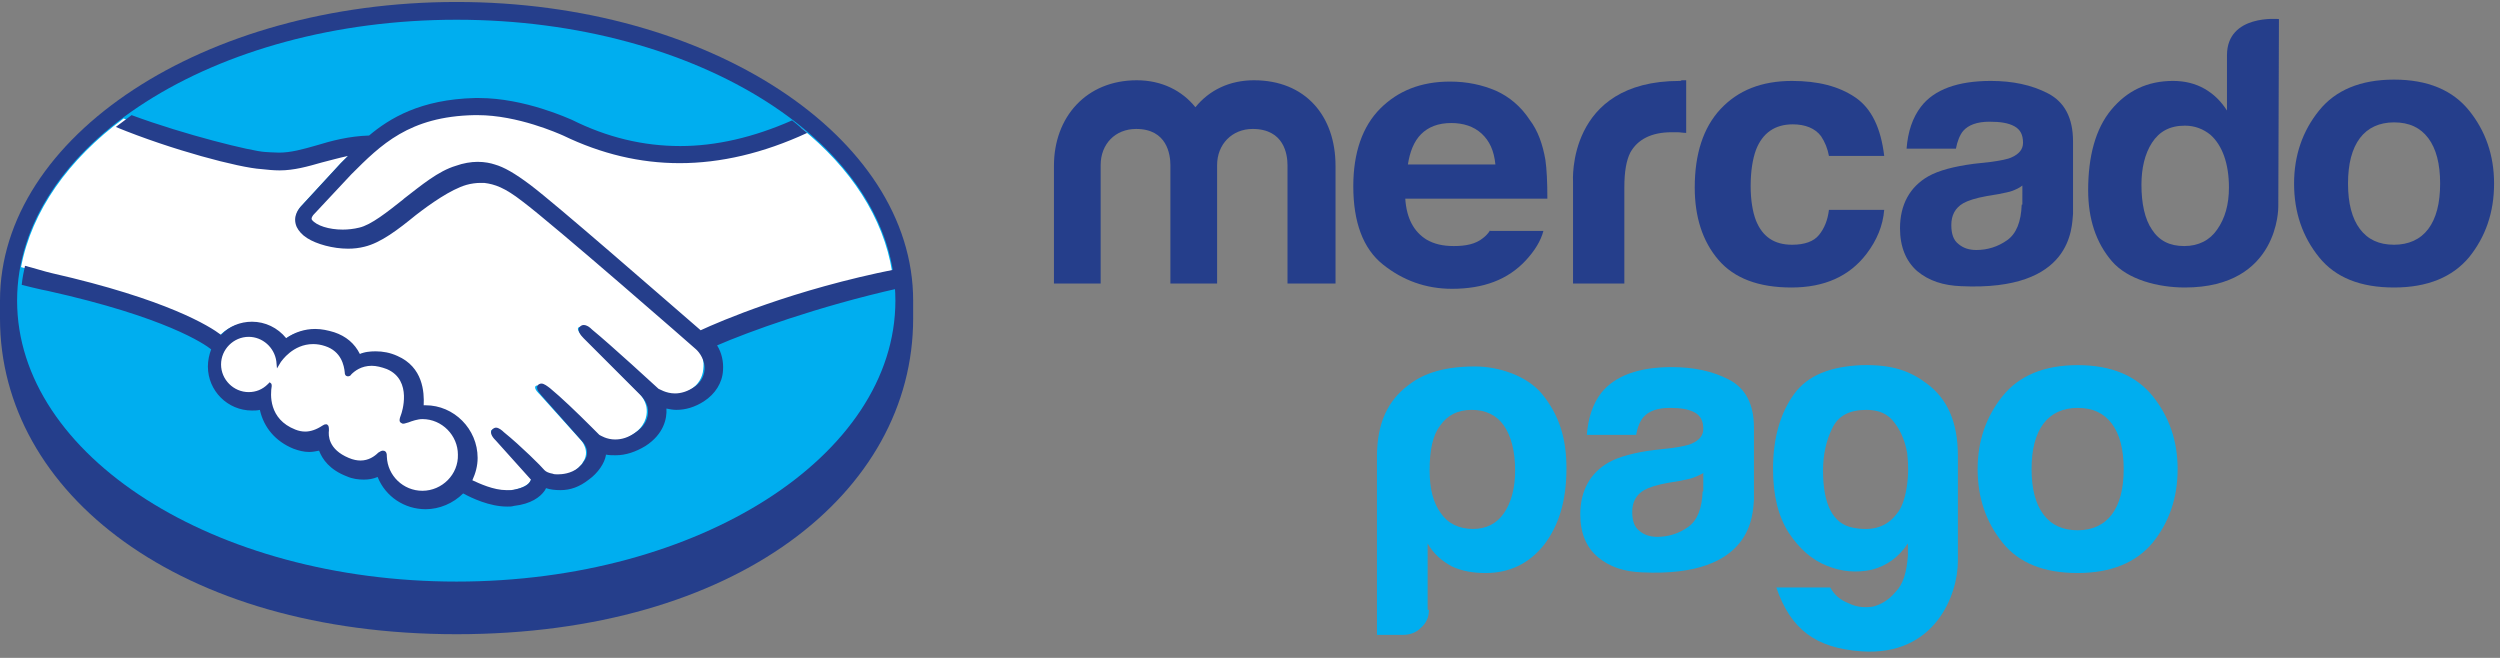 <svg xmlns="http://www.w3.org/2000/svg" xmlns:xlink="http://www.w3.org/1999/xlink" id="Capa_1" x="0px" y="0px" viewBox="0 0 380 100" style="enable-background:new 0 0 380 100;" xml:space="preserve"><rect x="0" y="0" width="380" height="100" fill="#808080" stroke="none"/><style type="text/css">	.st0{fill:#253E8B;}	.st1{fill:#00AEEF;}	.st2{fill:#FFFFFF;}</style><path class="st0" d="M138.8,45.7c0-25-31.1-45.4-69.4-45.4C31,0.3,0,20.7,0,45.7c0,0.6,0,2.4,0,2.7c0,26.5,27.2,48,69.4,48 c42.5,0,69.4-21.5,69.4-48C138.8,47.5,138.8,46.9,138.8,45.7"></path><path class="st1" d="M136.1,45.7c0,23.6-29.9,42.7-66.7,42.7S2.6,69.3,2.6,45.7C2.6,22.1,32.5,3,69.4,3S136.1,22.1,136.1,45.7"></path><path class="st2" d="M47.2,32.2c0,0.1-0.7,0.8-0.3,1.3c1.1,1.3,4.3,2.1,7.6,1.4c2-0.4,4.5-2.4,6.9-4.4c2.6-2.1,5.3-4.2,7.9-5 c2.8-0.9,4.6-0.5,5.7-0.1c1.3,0.4,2.8,1.2,5.2,3.1c4.6,3.4,22.9,19.5,26.1,22.2c2.6-1.2,13.9-6,29.3-9.4 c-1.3-8.2-6.3-15.8-13.9-21.9c-10.6,4.4-23.5,6.8-36.1,0.6c-0.1,0-6.9-3.3-13.7-3.1c-10,0.2-14.4,4.6-19,9.2L47.2,32.2"></path><path class="st2" d="M105.7,52.4c-0.2-0.2-21.6-18.9-26.4-22.5c-2.8-2.1-4.4-2.6-6-2.8c-0.9-0.1-2,0-2.9,0.3 c-2.3,0.6-5.2,2.6-7.8,4.7c-2.7,2.2-5.3,4.2-7.6,4.7c-3,0.7-6.7-0.1-8.4-1.3c-0.7-0.5-1.2-1-1.4-1.5c-0.6-1.4,0.5-2.6,0.7-2.8 l5.9-6.4c0.7-0.7,1.4-1.4,2.1-2c-1.9,0.3-3.7,0.7-5.4,1.2c-2.1,0.6-4.2,1.2-6.3,1.2c-0.9,0-5.5-0.8-6.4-1c-5.3-1.5-10-2.9-17-6.2 c-8.4,6.2-14,14.1-15.6,22.6c1.2,0.3,3.1,0.9,4,1.1c19,4.2,24.9,8.6,26,9.5c1.2-1.3,2.8-2.1,4.7-2.1c2.1,0,4,1.1,5.1,2.7 c1.1-0.9,2.6-1.6,4.5-1.6c0.9,0,1.8,0.2,2.7,0.5c2.1,0.7,3.2,2.2,3.8,3.4c0.7-0.3,1.6-0.6,2.6-0.6c1,0,2.1,0.2,3.2,0.7 c3.5,1.5,4,4.9,3.7,7.5c0.3,0,0.5,0,0.8,0c4.1,0,7.5,3.4,7.5,7.5c0,1.3-0.3,2.5-0.9,3.6c1.1,0.6,4,2.1,6.5,1.8 c2-0.3,2.8-0.9,3.1-1.3c0.2-0.3,0.4-0.6,0.2-0.8l-5.4-5.9c0,0-0.9-0.8-0.6-1.2c0.3-0.3,0.8,0.1,1.2,0.5c2.7,2.3,6.1,5.7,6.1,5.7 c0.1,0,0.3,0.5,1.5,0.7c1.1,0.2,2.9,0.1,4.2-1c0.3-0.3,0.7-0.6,0.9-1c0,0,0,0-0.1,0.1c1.4-1.8-0.2-3.5-0.2-3.5l-6.3-7 c0,0-0.9-0.8-0.6-1.2c0.3-0.3,0.8,0.1,1.2,0.5c2,1.7,4.8,4.5,7.5,7.1c0.5,0.4,2.9,1.8,6-0.2c1.9-1.2,2.3-2.8,2.2-3.9 c-0.1-1.5-1.3-2.6-1.3-2.6l-8.5-8.6c0,0-0.9-0.8-0.6-1.2c0.3-0.3,0.8,0.1,1.2,0.5c2.7,2.3,10.1,9,10.1,9c0.1,0.1,2.6,1.9,5.8-0.1 c1.1-0.7,1.8-1.8,1.9-3.1C107.2,53.7,105.7,52.4,105.7,52.4"></path><path class="st2" d="M64.2,63.3c-1.3,0-2.8,0.8-3,0.7c-0.1-0.1,0.1-0.6,0.2-0.9c0.1-0.3,1.9-5.6-2.4-7.4c-3.3-1.4-5.2,0.2-5.9,0.9 c-0.2,0.2-0.3,0.2-0.3-0.1c-0.1-0.9-0.5-3.5-3.3-4.4c-4-1.2-6.6,1.6-7.3,2.6c-0.3-2.3-2.2-4.1-4.6-4.1c-2.6,0-4.7,2.1-4.7,4.7 c0,2.6,2.1,4.7,4.7,4.7c1.3,0,2.4-0.5,3.2-1.3c0,0,0,0.1,0,0.2c-0.2,1.1-0.6,5.3,3.8,7c1.8,0.7,3.3,0.2,4.5-0.7 c0.4-0.3,0.4-0.2,0.4,0.2c-0.2,1.1,0,3.4,3.3,4.7c2.5,1,3.9,0,4.9-0.9c0.4-0.4,0.5-0.3,0.5,0.3c0.1,3.1,2.7,5.6,5.8,5.6 c3.2,0,5.9-2.6,5.9-5.9C70.1,65.9,67.5,63.3,64.2,63.3"></path><path class="st0" d="M64.2,74.6c-2.9,0-5.3-2.3-5.4-5.2c0-0.3,0-0.9-0.6-0.9c-0.2,0-0.4,0.1-0.7,0.3c-0.6,0.6-1.5,1.2-2.7,1.2 c-0.5,0-1.1-0.1-1.8-0.4c-3.1-1.3-3.1-3.4-3-4.2c0-0.2,0-0.5-0.1-0.7l-0.2-0.2h-0.2c-0.2,0-0.3,0.1-0.5,0.2 c-0.9,0.6-1.8,0.9-2.6,0.9c-0.5,0-1-0.1-1.5-0.3c-4.1-1.6-3.8-5.4-3.6-6.6c0-0.2,0-0.4-0.2-0.5L41,58.1l-0.3,0.3 c-0.8,0.8-1.8,1.2-2.9,1.2c-2.3,0-4.2-1.9-4.2-4.2c0-2.3,1.9-4.2,4.2-4.2c2.1,0,3.9,1.6,4.2,3.7l0.1,1.1l0.6-1 c0.1-0.1,1.8-2.7,4.9-2.7c0.6,0,1.2,0.1,1.8,0.3c2.5,0.8,2.9,3,3,4c0,0.6,0.4,0.6,0.5,0.6c0.2,0,0.4-0.1,0.5-0.3 c0.5-0.5,1.5-1.3,3.1-1.3c0.7,0,1.5,0.2,2.3,0.5c4,1.7,2.2,6.8,2.2,6.8c-0.3,0.8-0.4,1.2,0,1.4l0.2,0.1h0.1c0.2,0,0.4-0.1,0.8-0.2 c0.5-0.2,1.4-0.5,2.1-0.5h0c3,0,5.4,2.5,5.4,5.4C69.7,72.1,67.2,74.6,64.2,74.6z M106.5,50.2c-6.6-5.7-21.8-19-25.9-22.1 c-2.4-1.8-4-2.7-5.4-3.1c-0.6-0.2-1.5-0.4-2.6-0.4c-1,0-2.2,0.2-3.3,0.6c-2.7,0.8-5.3,3-7.9,5l-0.1,0.1c-2.4,1.9-4.9,3.9-6.7,4.3 c-0.8,0.2-1.7,0.3-2.5,0.3c-2.1,0-4-0.6-4.7-1.5c-0.1-0.2,0-0.4,0.2-0.7l0,0l5.8-6.2c4.5-4.5,8.8-8.8,18.7-9c0.2,0,0.3,0,0.5,0 c6.1,0,12.3,2.8,13,3.1c5.8,2.8,11.7,4.2,17.7,4.2c6.2,0,12.7-1.5,19.4-4.6c-0.8-0.6-1.5-1.3-2.3-1.9c-5.9,2.6-11.6,3.9-17,3.9 c-5.6,0-11.1-1.3-16.5-4c-0.3-0.1-7.1-3.3-14.1-3.3c-0.2,0-0.4,0-0.6,0c-8.3,0.2-13,3.1-16.1,5.7c-3.1,0.1-5.7,0.8-8,1.5 c-2.1,0.6-3.9,1.1-5.7,1.1c-0.7,0-2-0.1-2.1-0.1c-2-0.1-12.2-2.6-20.3-5.6c-0.8,0.6-1.6,1.2-2.4,1.8c8.5,3.5,18.8,6.2,22.1,6.4 c0.9,0.1,1.9,0.2,2.8,0.2c2.2,0,4.3-0.6,6.4-1.2c1.2-0.3,2.6-0.7,4-1c-0.4,0.4-0.8,0.8-1.1,1.1l-5.9,6.4c-0.5,0.5-1.5,1.7-0.8,3.3 c0.3,0.6,0.8,1.2,1.6,1.7c1.4,0.9,3.9,1.6,6.2,1.6c0.9,0,1.7-0.1,2.5-0.3c2.5-0.6,5.1-2.6,7.8-4.8c2.2-1.7,5.3-3.9,7.7-4.6 c0.7-0.2,1.5-0.3,2.1-0.3c0.2,0,0.4,0,0.6,0c1.6,0.2,3.1,0.7,5.8,2.8c4.8,3.6,26.2,22.3,26.4,22.5c0,0,1.4,1.2,1.3,3.1 c-0.1,1.1-0.7,2.1-1.7,2.7c-0.9,0.6-1.9,0.9-2.8,0.9c-1.4,0-2.4-0.7-2.5-0.7c-0.1-0.1-7.4-6.8-10.1-9c-0.4-0.4-0.8-0.7-1.3-0.7 c-0.2,0-0.4,0.1-0.6,0.3c-0.4,0.5,0.1,1.2,0.6,1.7l8.6,8.6c0,0,1.1,1,1.2,2.3c0.1,1.4-0.6,2.6-2,3.5c-1,0.7-2,1-3,1 c-1.3,0-2.2-0.6-2.4-0.7l-1.2-1.2c-2.2-2.2-4.6-4.5-6.3-5.9c-0.4-0.3-0.9-0.7-1.3-0.7c-0.2,0-0.4,0.1-0.5,0.2 c-0.2,0.2-0.3,0.6,0.2,1.2c0.2,0.3,0.4,0.5,0.4,0.5l6.2,7c0.1,0.1,1.3,1.5,0.1,3l-0.2,0.3c-0.2,0.2-0.4,0.4-0.6,0.6 c-1.1,0.9-2.5,1-3.1,1c-0.3,0-0.6,0-0.8-0.1c-0.6-0.1-1-0.3-1.2-0.5l-0.1-0.1c-0.3-0.4-3.5-3.6-6.1-5.7c-0.3-0.3-0.8-0.7-1.2-0.7 c-0.2,0-0.4,0.1-0.6,0.3c-0.5,0.6,0.3,1.4,0.6,1.7l5.3,5.9c0,0.1-0.1,0.2-0.2,0.4c-0.2,0.3-0.8,0.9-2.8,1.2c-0.2,0-0.5,0-0.7,0 c-2,0-4.1-1-5.2-1.5c0.5-1.1,0.8-2.2,0.8-3.4c0-4.4-3.6-8-7.9-8c-0.1,0-0.2,0-0.3,0c0.1-2-0.1-5.8-4-7.5c-1.1-0.5-2.2-0.7-3.3-0.7 c-0.9,0-1.7,0.1-2.4,0.4c-0.8-1.6-2.1-2.7-3.9-3.3c-1-0.3-1.9-0.5-2.9-0.5c-1.6,0-3.1,0.5-4.4,1.4c-1.3-1.6-3.2-2.5-5.2-2.5 c-1.8,0-3.5,0.7-4.7,2c-1.7-1.3-8.2-5.4-25.8-9.4c-0.9-0.2-2.8-0.8-4-1.1c-0.2,0.9-0.4,1.9-0.5,2.9c0,0,3.2,0.8,3.9,0.9 c18,4,23.9,8.1,24.9,8.9c-0.3,0.8-0.5,1.7-0.5,2.6c0,3.7,3,6.7,6.7,6.7c0.4,0,0.8,0,1.2-0.1c0.6,2.7,2.4,4.8,5.1,5.9 c0.8,0.3,1.6,0.5,2.4,0.5c0.5,0,1-0.1,1.5-0.2c0.5,1.3,1.6,2.9,4.2,3.9c0.9,0.4,1.8,0.5,2.6,0.5c0.7,0,1.4-0.1,2.1-0.4 c1.2,3,4.1,4.9,7.3,4.9c2.1,0,4.2-0.9,5.7-2.4c1.3,0.7,4,2,6.7,2c0.4,0,0.7,0,1-0.1c2.7-0.3,4-1.4,4.6-2.2c0.1-0.1,0.2-0.3,0.3-0.5 c0.6,0.2,1.3,0.3,2.2,0.3c1.5,0,2.9-0.5,4.3-1.6c1.4-1,2.4-2.5,2.6-3.7c0,0,0,0,0-0.1c0.5,0.1,1,0.1,1.5,0.1c1.5,0,3-0.5,4.5-1.4 c2.8-1.8,3.3-4.2,3.2-5.7c0.5,0.1,1,0.2,1.5,0.2c1.4,0,2.8-0.4,4.2-1.3c1.7-1.1,2.8-2.8,2.9-4.7c0.1-1.3-0.2-2.7-0.9-3.8 c4.6-2,15.2-5.9,27.7-8.7c-0.1-1-0.2-1.9-0.4-2.9C120.6,44,109.3,48.9,106.5,50.2"></path><path class="st0" d="M369.1,34.8c-1.2,1.6-3,2.4-5.2,2.4c-2.3,0-4-0.8-5.2-2.4c-1.2-1.6-1.8-3.9-1.8-6.9s0.6-5.3,1.8-6.9 c1.2-1.6,3-2.4,5.2-2.4c2.3,0,4,0.8,5.2,2.4c1.2,1.6,1.8,3.9,1.8,6.9S370.3,33.2,369.1,34.8z M375.3,16.8c-2.5-3.1-6.3-4.7-11.4-4.7 c-5.1,0-8.9,1.6-11.4,4.7c-2.5,3.1-3.8,6.8-3.8,11.1c0,4.4,1.3,8.1,3.8,11.2c2.5,3.1,6.3,4.6,11.4,4.6c5.1,0,8.9-1.6,11.4-4.6 c2.5-3.1,3.8-6.8,3.8-11.2C379.1,23.6,377.8,19.9,375.3,16.8"></path><path class="st0" d="M307.3,31.1c-0.1,2.6-0.8,4.4-2.2,5.4c-1.4,1-3,1.5-4.7,1.5c-1.1,0-2-0.3-2.7-0.9c-0.8-0.6-1.1-1.6-1.1-2.9 c0-1.5,0.6-2.6,1.8-3.3c0.7-0.4,1.9-0.8,3.6-1.1l1.8-0.3c0.9-0.2,1.6-0.3,2.1-0.5c0.5-0.2,1-0.4,1.5-0.8V31.1z M311.3,14.2 c-2.5-1.3-5.4-1.9-8.7-1.9c-5,0-8.6,1.3-10.6,3.9c-1.3,1.7-2,3.8-2.2,6.4h7.5c0.2-1.1,0.6-2.1,1.1-2.7c0.8-0.9,2.1-1.4,4-1.4 c1.7,0,2.9,0.2,3.8,0.7c0.9,0.5,1.3,1.3,1.3,2.5c0,1-0.6,1.7-1.7,2.2c-0.6,0.3-1.7,0.5-3.1,0.7l-2.7,0.3c-3,0.4-5.3,1-6.9,1.9 c-2.8,1.6-4.3,4.3-4.3,7.9c0,2.8,0.9,5,2.6,6.5c1.8,1.5,4,2.2,6.7,2.3c17,0.8,16.8-9,17-11V21.5C315.1,17.9,313.8,15.5,311.3,14.2"></path><path class="st0" d="M272.5,18.9c1.9,0,3.4,0.6,4.3,1.8c0.6,0.9,1,1.9,1.2,3h8.4c-0.5-4.2-1.9-7.2-4.4-8.9c-2.5-1.7-5.7-2.5-9.6-2.5 c-4.6,0-8.2,1.4-10.9,4.3c-2.6,2.8-3.9,6.8-3.9,11.9c0,4.5,1.2,8.2,3.6,11c2.4,2.8,6.1,4.2,11.1,4.2c5,0,8.8-1.7,11.4-5.1 c1.6-2.1,2.5-4.3,2.7-6.7h-8.4c-0.2,1.6-0.7,2.8-1.5,3.8c-0.8,1-2.2,1.5-4.1,1.5c-2.7,0-4.5-1.2-5.5-3.7c-0.5-1.3-0.8-3.1-0.8-5.2 c0-2.3,0.3-4.1,0.8-5.5C267.9,20.2,269.8,18.9,272.5,18.9"></path><path class="st0" d="M255.3,12.3c-17.2,0-16.2,15.3-16.2,15.3v15.5h7.8V28.5c0-2.4,0.3-4.1,0.9-5.3c1.1-2,3.2-3.1,6.3-3.1 c0.2,0,0.5,0,0.9,0c0.4,0,0.8,0.1,1.3,0.1v-8c-0.3,0-0.6,0-0.7,0C255.5,12.3,255.4,12.3,255.3,12.3"></path><path class="st0" d="M216,20.4c1.1-1.1,2.6-1.7,4.6-1.7c1.8,0,3.4,0.5,4.6,1.6c1.2,1.1,1.9,2.6,2.1,4.7H214 C214.3,23.1,214.9,21.5,216,20.4z M226.5,35c-0.3,0.5-0.7,0.9-1.1,1.2c-1.1,0.9-2.6,1.2-4.4,1.2c-1.7,0-3-0.3-4.2-1 c-1.9-1.2-3-3.2-3.2-6.2h21.6c0-2.6-0.1-4.5-0.3-5.9c-0.4-2.3-1.1-4.4-2.4-6.1c-1.3-2-3.1-3.5-5.1-4.4c-2.1-0.9-4.4-1.4-7-1.4 c-4.4,0-7.9,1.4-10.6,4.1c-2.7,2.7-4.1,6.7-4.1,11.8c0,5.5,1.5,9.5,4.5,11.9c3,2.4,6.5,3.7,10.5,3.7c4.8,0,8.5-1.4,11.2-4.3 c1.4-1.5,2.3-3,2.7-4.5H226.5"></path><path class="st0" d="M202.8,43.1h-7.1v-18c0-1.6-0.5-5.5-5.3-5.5c-3.1,0-5.4,2.3-5.4,5.5v18h-7.1v-18c0-1.6-0.5-5.5-5.2-5.5 c-3.2,0-5.4,2.3-5.4,5.5v18h-7.1V25.2c0-7.4,4.9-13,12.6-13c3.8,0,6.9,1.6,8.9,4.1c2.1-2.6,5.2-4.1,8.9-4.1c7.8,0,12.4,5.4,12.4,13 V43.1"></path><path class="st0" d="M337,34.9c-1.1,1.6-2.8,2.5-5,2.5c-2.2,0-3.8-0.8-4.9-2.5c-1.1-1.6-1.6-4-1.6-6.8c0-2.5,0.5-4.7,1.6-6.4 c1.1-1.7,2.7-2.6,5-2.6c1.5,0,2.8,0.5,3.9,1.4c1.8,1.6,2.8,4.4,2.8,8C338.8,31.1,338.2,33.2,337,34.9z M346.4,2.9 c0,0-7.9-0.8-7.9,5.5l0,8.4c-0.9-1.4-2-2.5-3.4-3.3c-1.4-0.8-3-1.2-4.8-1.2c-3.9,0-7,1.5-9.4,4.4s-3.5,7.1-3.5,12.2 c0,4.4,1.2,8,3.6,10.8c2.4,2.8,7,4,11.1,4c14.4,0,14.2-12.3,14.2-12.3L346.4,2.9"></path><path class="st1" d="M230.3,71.5c0-2.9-0.6-5.2-1.7-6.8c-1.1-1.6-2.8-2.4-4.9-2.4c-2.1,0-3.7,0.8-4.8,2.4c-1.1,1.4-1.6,3.7-1.6,6.8 c0,2.9,0.6,5,1.7,6.5c1.1,1.6,2.8,2.4,4.9,2.4c2,0,3.6-0.8,4.7-2.4C229.7,76.4,230.3,74.2,230.3,71.5 M217.2,92.7 c0,1.1-0.4,2-1.2,2.7c-0.8,0.8-1.7,1.1-2.8,1.1h-3.9V69.4c0-5.3,1.8-8.6,4.7-10.8c1.9-1.5,4.8-2.9,10.2-2.9c3.6,0,7.9,1.4,10.2,4.2 c2.6,3.2,3.7,6.7,3.7,11.3c0,4.8-1.1,8.6-3.4,11.6c-2.3,2.9-5.3,4.3-8.9,4.3c-1.9,0-3.6-0.3-5.1-1c-1.5-0.8-2.8-1.9-3.7-3.5V92.7"></path><path class="st1" d="M277.1,71.5c0,5.2,1.5,8.1,4.5,8.7c3,0.6,5.2-0.1,6.7-2.1c0.7-0.8,1.2-2.1,1.5-3.9c0.3-1.8,0.3-3.5,0.1-5.3 c-0.3-1.7-0.9-3.3-1.9-4.6c-1-1.4-2.4-2-4.3-2c-2.6,0-4.3,0.9-5.2,2.8C277.6,66.9,277.1,69.1,277.1,71.5 M290,84.5v-1.9 c-1.4,2.1-3.2,3.4-5.5,4c-2.3,0.5-4.6,0.3-6.8-0.6c-2.3-0.9-4.2-2.6-5.8-5c-1.6-2.5-2.4-5.7-2.4-9.7c0-4.7,1.1-8.5,3.2-11.4 c2.1-2.9,5.6-4.2,10.3-4.4c4.7-0.1,7.4,0.9,10,2.9c2.9,2.2,4.6,5.6,4.6,10.9v16c0,5.1-3.5,14.5-14.7,13.7 c-6.9-0.5-10.7-3.3-12.9-9.7h8.2c0.6,1.1,1.5,1.9,2.8,2.4c1.2,0.6,2.5,0.7,3.7,0.5c1.2-0.3,2.4-1,3.4-2.2 C289.3,88.8,289.8,87,290,84.5"></path><path class="st1" d="M258.8,74.7c-0.1,2.6-0.8,4.4-2.2,5.4c-1.4,1-3,1.5-4.7,1.5c-1.1,0-2-0.3-2.7-0.9c-0.8-0.6-1.1-1.6-1.1-2.9 c0-1.5,0.6-2.6,1.8-3.3c0.7-0.4,1.9-0.8,3.6-1.1l1.8-0.3c0.9-0.2,1.6-0.3,2.1-0.5c0.5-0.2,1-0.4,1.5-0.7V74.7z M262.8,57.7 c-2.5-1.3-5.4-1.9-8.7-1.9c-5,0-8.6,1.3-10.7,3.9c-1.3,1.7-2,3.8-2.2,6.4h7.5c0.2-1.2,0.6-2.1,1.1-2.7c0.8-0.9,2.1-1.4,4-1.4 c1.7,0,2.9,0.2,3.8,0.7c0.9,0.5,1.3,1.3,1.3,2.5c0,1-0.6,1.7-1.7,2.2c-0.6,0.3-1.7,0.5-3.1,0.7l-2.7,0.3c-3,0.4-5.3,1-6.9,1.9 c-2.8,1.6-4.3,4.3-4.3,7.9c0,2.8,0.9,5,2.7,6.5c1.8,1.5,4,2.2,6.7,2.3c17,0.8,16.8-9,17-11V65C266.6,61.4,265.3,59,262.8,57.7"></path><path class="st1" d="M321,78.2c-1.2,1.6-3,2.4-5.2,2.4c-2.3,0-4-0.8-5.2-2.4c-1.2-1.6-1.8-3.9-1.8-6.9s0.6-5.3,1.8-6.9 c1.2-1.6,3-2.4,5.2-2.4c2.3,0,4,0.8,5.2,2.4c1.2,1.6,1.8,3.9,1.8,6.9S322.2,76.6,321,78.2 M327.2,60.2c-2.5-3.1-6.3-4.7-11.4-4.7 c-5.1,0-8.9,1.6-11.4,4.7c-2.5,3.1-3.8,6.8-3.8,11.1c0,4.4,1.3,8.1,3.8,11.2c2.5,3.1,6.3,4.6,11.4,4.6c5.1,0,8.9-1.6,11.4-4.6 c2.5-3.1,3.8-6.8,3.8-11.2C331,67,329.7,63.3,327.2,60.2"></path></svg>